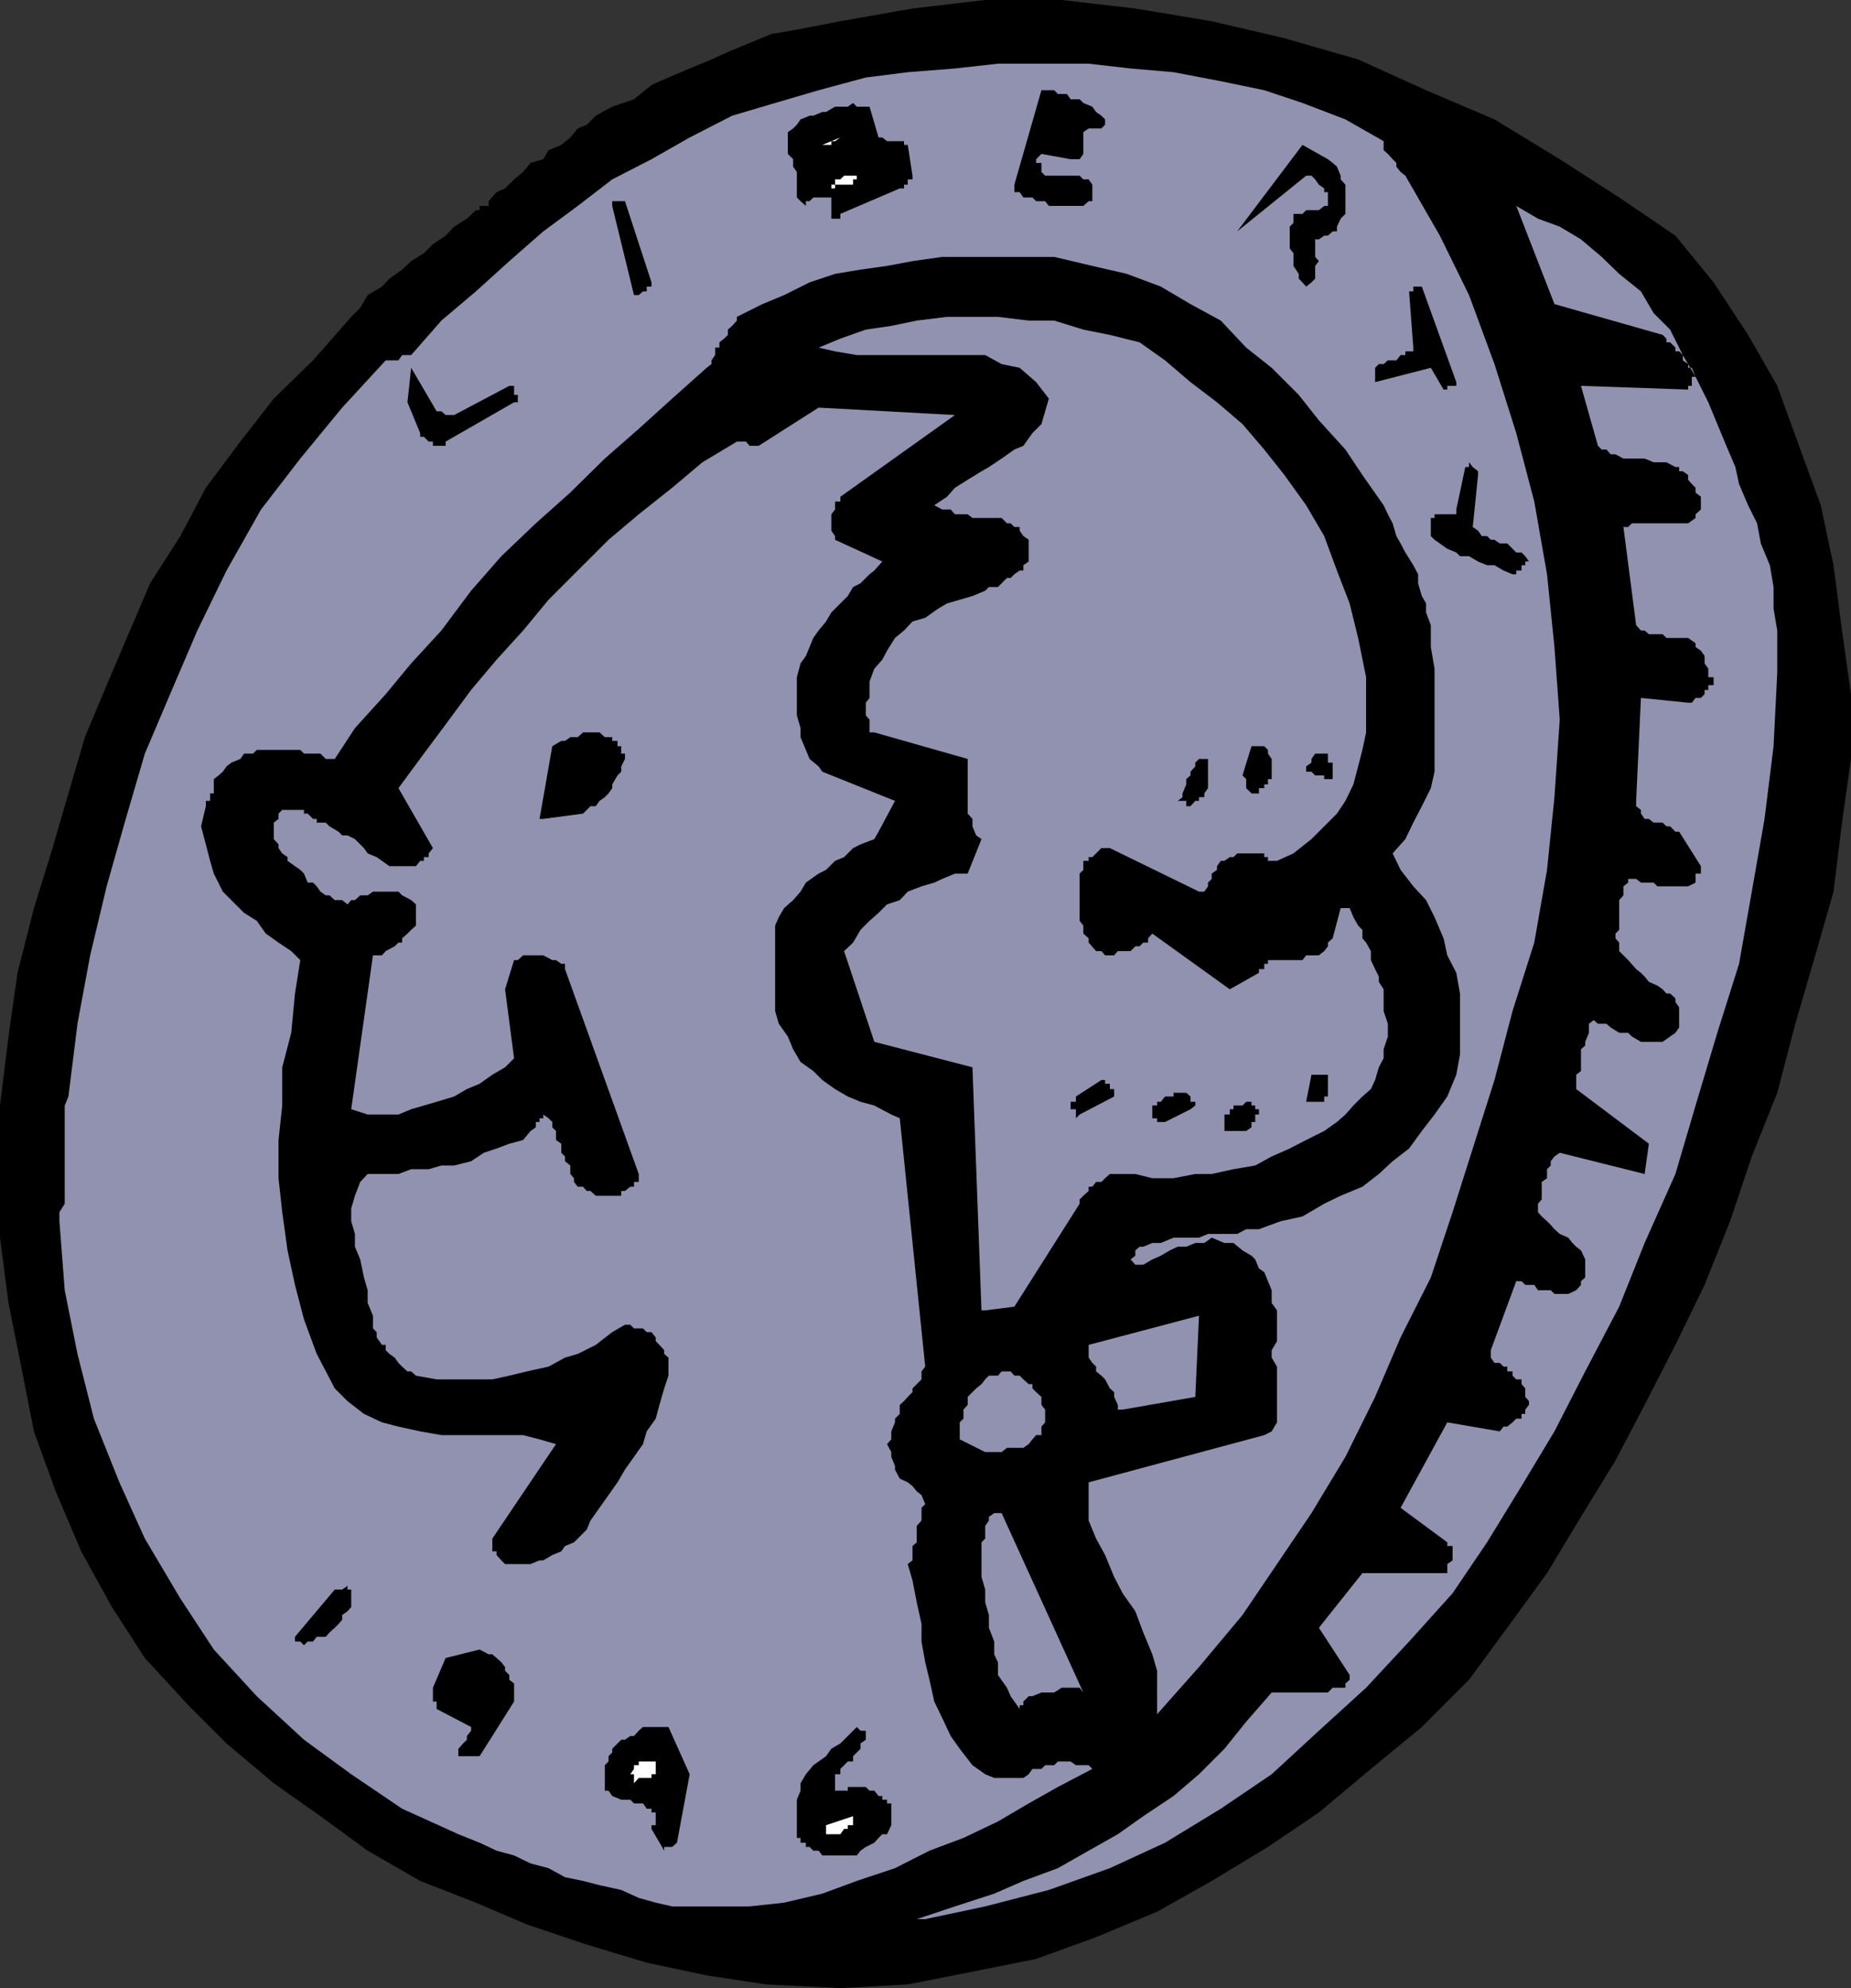 <svg xmlns="http://www.w3.org/2000/svg" width="348.898" height="374.602"><rect width="100%" height="100%" fill="#333333" stroke="none"/><path d="m144.398 373.902 14 .7 12.704-.7L183.3 371.5l12-2.398L206.6 365l11.5-4.797 10.297-5.8L239 348l9.602-6.5 9.796-8.2 9.602-7.898 8.898-8.902 7.204-9.797 7.5-10.3L298 285.8l6.5-10.598 5.5-10.5 5.8-11.3 5.5-11.301 4.802-12 4.097-12.2 4.801-12 3.398-13 4-13.699L345.602 168l1.597-13 1.7-12v-12.2l-1.7-12-1.597-12.3-2.403-11.297L339.102 84 335 72.703l-5.5-9.601-6.5-9.899-7.2-8.8-10.6-7.2L294 30l-12.3-7.5-12.9-5.5-12.8-5.797-13.898-4L228.398 4 214 1.602 200.102 0h-14.403L172 1.602 158.398 4l-4.097.8-4.801.903-4.102.7-4.097 1.699-4.102 1.699-3.097 1.402-4.102 1.7-4 1.699L122.8 16l-3.3 2.703-4.102 1.399-3.097 1.699-1.7 1.699-1.703.703-1.398 1.7-1.7 1.398-2.402 1-1 1.699-2.398.703-1.398 1.7-1.704 1.398L95.2 35.5l-1.597.703-1.5 1.7v.898h-1.704v.8H89.7L88 41.204l-2.398 1.5-1.602 1.7L81.602 46l-1.704 1.703-2.398 1.5-1.7 1.598-2.402 1.699L72 54l-2.7 1.602L67.899 58 66.2 59.703l-7.2 8.2-7.398 7.199-6.301 8.101-6.5 8.7L34 101l-5.7 8.902-4.1 9.598-4.098 9.602-4.102 9.8-3.102 10.598-3.296 11.3-3.204 10.302L3.301 183.3l-1.7 12L0 208.3v24.902L1.602 245.5 4 257.5l2.398 12.203L10.5 281l4.8 11.3 5.802 10.5 6.199 9.602 8.199 8.899 7.2 7.199 8.902 7.5 8.796 6.203 8.903 6.5 9.898 5.7 10.5 4.097 9.602 4.102 11.3 3.8 11.297 3.399 11.301 2.402 11.2 1.7"/><path fill="#9191b0" d="m174.398 361.602 11.301-2.399 12-3.101L209.2 352l10.403-4.797 10.5-6.402 9.597-6.5 8.903-8.2L257.5 318l8.102-8.7 8.199-9.097 6.5-9.601L286.8 280l6.2-10.297 5.8-11.3 6.4-12.2 4.8-12 5.8-13 3.802-12.902 4.097-13.7 4.102-13L330.199 168l2.403-13.7 1.699-13.698.699-13.899v-7.902l-.7-4.098v-4.101l-.698-4.102-1.704-4.098-.699-3.8-1.699-3.399-1.7-4-.698-3.203-1.704-4-1.699-4.098L322 75.801 319.602 71l-2.403-4.098-2.398-4.8L311.699 59l-2.398-4.098-4.102-3.3-3.3-3.2-3.899-3.3-4-2.399-4.102-1.5-4.097-2.402L293 57.3l20.398 5.8.704.7v.699h.699l1 1v.703h.699l.7.7v1l1 .699v.699h.698l.704 1.699h-.704v1.703h-.699v.7l-20.199-.7L301.2 84l.698.703h.903l.8.899h.899l1.5.8h4l1.7.7h2.402L315.8 88h.699v.8h.7l1 .7v.902l.698.801.704.7v.898l1 .8V96l-1 .902v.7l-1.403 1h-10.597l-.704.699H306l2.398 18.5.903 1H310l.8.699h2.598l.704.703h4.097l1.403 1v.7l1 .699.699 1V125l.699 1v1.602h1v1.5h-1V130h-.7v.8l-.698.7h-1l-.704.902h-.699l-8.898-.902-.903 19.402v1l.903.7v.699l.699 1h.8l.9.699h1.698l.704.703h.699l1 1h.699l4.102 6.5v1.399h-1v1.699l-1.403.699h-5.8l-.7-.7h-2.398l-.903-.698h-1.5v.699L306 167v1.703l-.8.899v5.601l-.7.7v.898l.7.8v1.602l.8.797.898.902 1.5 1.7.903.699.699.699.8 1 1.598.703 1 .7.704.8h.699l1 .899v.699l.699 1v3.8l-.7 1-1 .7-1.402 1h-4.097l-1.7-1-.703-.7H305.2l-1.597-1-.801-.699H301.2l-.8-.699-.899.7v1.699l-.7 1.699V197l-.8.703v4.098l-.898.699v2.703L310.8 215.5l-.801 5.703-16-4-1 .7-.7.898v.8l-.698.7V222l-1 .703V226l-.704.8v1.602l.704.801 1 .899.699.699.699.8 1 .899 1.602.703.796 1 .704.7.898.699.8 1.699v3.402l-.8.7v.699l-.898 1-1.5.699H293l-.7-.7h-2.402l-.699-1H287.5l-.7-.699h-1l-4.8 13v1.399l.7 1h1l.698.699h.704v.902h1v.801l.699.7h1v.898l.699.8v1.602l.7.797v.703l-.7.899v.8h-.7v.899h-1l-.698.699-1 .8h-.704l-.699.903-9.898-1.703L264 284.102l8.8 6.5v.699h1V294l-1 .703v1.7h-16l-8.198 10.3 5.796 8.899v.898l-.796.703V318h-2.403l-.898.902h-10.602l-4.8 5.5-4.098 5.098-4.801 4.8-4.8 4.102-5.7 3.801-4.8 3.399-5.5 3.101-5.802 3.297-6.5 2.402-5.5 2.399-7.398 2.402-7.2 2.399h1.598"/><path fill="#9191b0" d="M126.7 359.203h14.6l6.5-.703 7.2-1.7 6.5-2.398 7.2-2.402 6.5-3.297 6.402-2.402 6.5-3.098 5.796-3.402 5.5-3.098 6.5-3.402-.699-.7h-2.398l-1-.699h-2.403l-.699.7H197l-.7.699h-1.698l-.704 1-1 .699h-5.5l-1.699-.7-2.398-1.698-2.403-3.102-1.699-2.398-1.597-3.399-1.5-3.101-.903-4.102-.8-3.297-.7-3.902V306l-.898-4.098-.801-4.101-.898-3.098L172 294v-2.7l.8-.698V287.5l.9-1v-2.398l.698-.7-.699-1.699-.898-.703-.801-1-.898-.7-1.5-.698-.903-1.7v-.699L168 274.5v-.898l-.8-1.5.8-.899v-1.5l.7-1.703v-.7l.902-.898v-1.699l.796-.703.704-.797.898-.902v-.7l1.7-1.699v-1.5l.698-.902-4.796-46.797L168 210l-3.2-1.7-2.6-.698-2.4-1-2.402-1.399L155 203.5l-1.7-1.7-2.402-1.698-1.398-2.399-1-2.402-1.7-2.399-.698-2.402v-16.098l.699-1.601 1-1.7 1.699-1.5 1.398-1.601 1-1.7 2.403-1.698 1.398-.7 1.7-1.699 1.703-.703 1.699-1.7 1.398-.698 2.602-1 .8-1.399 3.098-5.8-13.699-5.5-.7-1-1.698-1.403-.704-1.7-1-2.398v-1.699l-.699-2.402v-7.2l.7-2.601 1-1.398.703-1.7.699-1.699 1-1.402 1.398-1.7 1-1.699 3.102-3.101 1-1.7 1.398-.699 1.7-1.699.902-.703 1.5-1.7-8.903-4.097V101l-.699-1v-3.098l.7-.902v-1.5h1v-.898L180 78.203l-25.7-1.402L143 84h-1.7l-.698-.797h-1.704l-6.5 3.899-5.699 4.8-6.3 5-5.7 4.801-5.8 5.797-5.5 5.5-4.797 5.8-5 5.5L88.8 130l-4.8 6.5-4.102 5.5-4.796 6.5 6.5 11.3-.801 1v.7h-.903v.703H79.2l-.8 1h-5l-1.399-1-1-.703-1.7-.7-.698-1-.704-.698-1-1-1.398-.7h-1l-.7-.699-1.698-1-.704-.703H59.7v-.7H59l-1-1h-.7v-.698h-4.1l-.7.699v1l-.898.699v3.102l.898 1v.699l.7 1 1 .699v.703l1.402 1 1 .7.699.699L58 166.3h1l.7.699.698 1 1 .703h.704l1 .899H64.5l1 .8.7-.8h.698l1-.899h1.403l1-.703h4.8l.7.703 1.699.899.898.8v4l-.898.801-.7.7-1 .898v.8h-.698l-.704.7-1.699.902L72 180h-1.7l-4.1 29 3.1 1h5.802l2.398-1 2.398-.7 2.403-.698 3.3-1L88 205.203l2.398-1 2.403-1.703 2.398-1.398 1.7-1.7-1.7-13 1.7-5.5h.703l1-.902h3.796l1.704.902h.699l1 .7h.699v1l13.898 38.601v1.5h-.898v.899h-.7l-1 .8h-.698v.899H112.3l-1-.899h-.7l-.703-.8h-1l-.699-.899V222l-.699-.797v-1.601l-1-.801v-.899l-.7-.699V215.5l-1-.7v-1.698l-.698-.7v-1l-.704-.699-1-.703v.703h-.699v.7H101v1l-1 .699-1.398 1.699L96 215.5l-2.398.902-2.403.801-2.398 1.598-3.2.8H83.2l-2.398.7H77.5l-2.398.902H69.3l-1.403 1.5-1 2.598-.699 2.402v2.399l.7 2.398v2.402l1 2.399.703 3.402.699 2.399v2.398l1 2.402v2.399l.7.699v1l1 1.402h.7v1l.698.7 1 .699.704 1 .699.699 1 .902h.699l.898.801 3.903.7h10.5l3.199-.7 3.3-.8 4.098-.903 3.102-1.7 2.398-.698 3.403-1.7 3.097-2.402 2.403-1.398h1l.699.699h1.7l.698.699h.903l.8 1v.703l.7.7.898 1v.699l.801.699v3.402l-.8 2.399-.9 3.101-.698 2.598-1.704 2.402-.699 2.399-1.699 2.398-1.7 2.402-1.402 2.399-1.699 2.402-3.398 4.797-.7 1.703-1.703 1.7-.699.699-1.699.699-.7 1-1.698.699-1.704 1h-.699l-1.699.703h-4.8l-.7-.703-.898-1v-.7H92.8v-2.398l12-17.8-3.102-.899-3.097-.8H83.199l-4-.7-4.097-.902L72 268l-3.398-1.598L65.5 264l-2.398-2.398-3.403-6.5-2.398-6.5-1.7-6.5-1.402-6.5-1-7.2L52.5 222v-7.2l.7-6.5v-7.198l1.698-6.5.704-7.399 1-6.3-1.704-1.7-2.398-1.601-2.398-1.7-1.704-2.402L46 172l-4-4-1.7-3.398-.698-2.399-.801-3.101-.903-3.399.903-3.8v-1h.8V149.5h.7v-2.7l.898-.698.801-.7.7-1 .902-.699L45.3 143l.699-1h1.7l.698-.7h8.204l.699.7h3.097l1 1h1.704l3.796-5.797 5.801-6.402L77.5 125l5.7-6.2 5.6-7.5 5.7-6.5 6.5-6.198 6.5-5.801 6.5-6.399 6.398-5.601 6.301-5.7 6.5-5.8.903-.7v-.699l.699-1V65.5h.8v-1l.899-.7.7-.698v-1l.8-.7.898-1v-.699l4.801-2.402 4.102-1.7 4.8-2.398 4.797-1.601 4.801-.801 5-.7 4.801-.898 5.602-.8h21.097l7.2 1.699 6.5 1.5L218.8 54l5.597 3.3 5.704 3.102 4.796 5.098 4.801 3.8 5.102 5.102 3.8 4.801 5 5.5 3.2 4.797 4 5.703.8 1.7.899 1.699.7 2.398.8 1.402.898 1.7 1.5 2.398.903 1.703v1.7l.7 2.397.8 1.402v1.7l.9 2.398v4.101l.698 4.098v19.402l-.699 3.098-1.699 3.402-1.602 3.098-1.5 3.102-2.398 2.699 1.5 3.101 2.398 3.098 2.403 2.602 1.597 3.199 1.704 4 .698 3.2 1.699 3.3.7 3.903v11.5l-.7 3.797-1.7 4.102-2.402 3.398-2.398 3.102-2.398 3.3-3.102 2.399-2.602 2.402-3.097 2.399-4.102 1.699-3.097 1.5-4.102 2.402-4.102.899-4.097 1.5h-2.403l-1.699.898h-5.5l-1.699.703h-4.8l-2.4 1h-1.6l-1.7.7h-.7l-.8.699v1l-.898.699.898 1h1.5l1.7-1 1.6-.7 1.7-1 1.5-.699h1.602l1.699-.699h1.7l1.398-1 2.403 1h1.699l1.7 1.399 1.698 1 .704.699.699 1.699 1 .703 1.398 3.399v2.398l1 1.402v5.801l-1 1.7v1.398l1 1.699V268l-1 1.703-1.398.7-33.102 8.898v7.199l1.403 3.402L208.3 293l1.699 4.102 1.602 3.101 2.398 3.399 1.5 4 1.7 4.101.902 3.098V323l7.898-8.898 8.2-9.801 6.5-9.598 6.5-9.601 6.402-10.602 5.597-11.297L264 252l5.7-11.297 4.1-12.3 3.802-12 4.097-12.903 3.403-13 4.097-12.898 2.403-13.7L293 150.203l1-14.601-1-13.7-1.398-13.699-2.403-13.703-3.398-12.898-4.102-13-4.8-13-5.5-11.2-6.5-11.3-.899-.7-.8-1v-.699l-.7-.703-.898-1-.801-.7v-1.698l-7.2-4.102-8.101-3.098L238.3 17l-8.198-1.7-8.903-1.698-8.097-.7-7.903-.902h-17.097l-8.102.902-8.898.7-7.903 1L154.301 17l-8.2 2.402L138 21.801l-8 4.101L122.8 30l-7.402 3.8-6.5 5-6.5 4.802L96 49.203l-6.3 5.7-6.5 5.5-5.7 6.5h-1.7l-.698 1h-2.403L64.5 76.8l-7.898 9.601L49.199 96l-6.5 11.5-5.5 11.3-4.8 11.2-5.098 12-3.801 13-3.398 12L17 180l-2.398 12.902-1.704 13.7-.699 1.699v18.5l-1 1.601v1.7l1 13 2.403 12 3.097 12.199 4.801 12 4.8 10.601 6.7 11.301 6.3 9.598 8.098 8.8 8.903 8.2 8.898 6.5 9.602 6.5 10.597 4.8 4 1.602 3.204 1.5 3.296.899 3.102 1.5 3.398.898 3.102 1.703 3.398.7 3.102.8 4.102.899 3.296 1.5 3.204.898 3.097.703"/><path d="M156.7 349.602h4.8l.7-.899 1-.703 1.6-.797.802-.902.699-.7h.898l.801-1.699v-4.101h-.8v-.7h-.9v-.699h-.698l-.801-1h-.903l-.699-.699h-3.398v.7h-2.403V334.3h1v-1l.704-.7.699-.699h1v-1l.699-.699.7-.703v-1l1-.7v-1.698h-1l-.7-.7-2.398 2.399-.704.699-1.699 1-1 1.402-1.398 1-1 .7-1.403 1.699-1 1.699v1.402l-.699 1.7v7.199h.7v.902h1V348h.703l.699.703h1l.699.899h1.7M126 348h.7l.902-.797L130 334.301l-4-8.899h-4.8l-.802.7-.898 1h-.7l-1 .699h-.698l-.704.699-1 1v.703l-.699.7v1l-.699.699v4.8h.7l.698 1 1.704.7h1.699l.699.699h1.7l.698 1h.903v.699h.8v2.402h-.8v.7l2.398 4.101V348H126"/><path fill="#fff" d="m158.398 345.602.704-1h.699v-.7h1v-1.699l-5.102 1.7v1.699h2.7M120.398 335h2.403v-.7h.8v-2.398h-3.203v.7h-.898v.699l-.7 1h.7V336l.898-1"/><path d="M88 330.902h2.398l6.5-10.3v-3.399L96 316.5v-.898l-.8-.801v-.7l-.7-.898-.898-.8-.801-.7h-.7l-1.703-.902L84 312.402 81.602 318v2.602h.699V322l6.5 3.402v.7l-.801 1v.699l-.7.699-.902 1v1.402H88"/><path fill="#9191b0" d="M192.898 321.3v-.698l1-1h.704l1.699-.7h2.398l1.403-.902h3.398l.7.902-15.4-33.8h-1.402l-1 .699v.699l-.699 1v2.402l-.699.7v6.5l.7 2.398v2.402l.698 2.399v2.402l1 2.598v2.402l.704 1.5v2.399L189.8 318l.699 1.602 1.7 2.398v-.7h.698"/><path d="m57.3 310 .7-.7h1l.7-.898h1.698l.704-.8 1-.899.699-.703.699-.797v-.902l1-.7.7-.8V299.5h-.7v-.7l-1 .7h-1.398l-7.5 8.902v.899h1l.699.699"/><path fill="#9191b0" d="M185.7 273.602h3.1l1-.801h3.098l1-.7.704-.898.699-.8h1V268.8l.699-.8v-2.398l-.7-.899v-1.5l-1-.902-.698-.7v-.8h-.704l-1-.899-.699-.699h-1l-.699-.8h-1.7l-.698.8h-1.704l-.699.7-.699.898-1 .8-1.602 1.602v1.5l-.796.899v1.699l-.704.699v3.203l4.801 2.399m25.903-8 13.699-2.399.699-15.3-20.8 5.5v2.398l.698 1 .704.699v.902l1 .801.699.7.898 1.699.801.699v.902l.7 1.5v1.7-.801h.902m-25.902-18.7 5.5-.699 12.3-19.402V226l.7-.7 1-.898v-.8h.698l.704-.899h1l.699-.703.898-.797H214l3.2.797h4l4.1-.797h3.098l4.102-.902 4.102-.7 3.097-1.699 3.403-1.5 3.097-1.601 3.403-1.7 2.398-1.699 1.602-1.402 1.5-1.7 1.699-1.698 1.597-1.399.801-1.703.7-2.398.902-1.7v-1.699l.8-2.402v-2.399l-.8-2.402v-4.098l-.903-1.402v-1l-.699-1.398-.8-1.7v-1.699l-.899-1.601-.7-.801v-1.598l-.8-.8-.898-1.602-.704-1.7H252.7l-1.5 5.7-.898.8v.7l-.7.902-1 .797H246.2l-.699.902H239v.7h-.7v1h-1v.699l-5.5 3.101-14.6-10.5-.802.899v.8h-.898l-.7.7h-.8l-.898.902h-2.403L210 180h-1.7l-.698-.797h-1l-1.403-1.601v-.801l-1-.899v-1.5l-.699-.902v-8.898l.7-.7v-1.699h1v-.703h.698l.704-.7 1-1h1.597L226 168h1l.7-1v-.7l.698-.698v-1l1-.7v-.699l.704-1h.699l1-.703h.699l.7-.7h5.1v.7h.7v.703h1.7l3.1-1.402 3.4-2.7 2.402-2.398 2.398-2.402 1.602-2.399 1.5-3.101.898-3.399.8-3.101.7-3.301v-10.398l-1.5-7.399-1.602-6.5L252 107.5l-2.398-6.5-3.403-5.797-4.097-5.703-3.801-4.797-4.102-4.8-4.8-4.102-5-3.801-4.797-4.098L214.8 64.5l-5.602-1.398-5-1-5.5-1.7h-4.8l-5.797-.699H178.5l-5.7.7-4.8 1-4.8.699-4.802 1.699-4.097 1.699 3.097.703 4.102.7h24.2l3.1 1.699 3.4.699L195.3 72l2.4 3.102-.7 2.398-.7 2.402-1.698 1.7L192.898 84l-1.699.703-2.398 1.7L186.398 88l-1.398.8-2.602 1.602-2.398 1.5-1.5 1.7-2.398 1.601 1.5.797h1.597l.801.902h2.398l.903.7h5.5l1 1h.699l.7.699h1V100l.698 1 1 .703v4.098l-1 .699v1h-.699l-1 .703-.699.7h-.7l-1.698 1.699h-1.704l-.699.699-2.398 1-2.403.699-2.398.703-1.7 1-2.402 1.7-2.398.699-1.602 1.699-1.699 1.402-1.5 2.399-.898 1.699-1.5 1.699-.903 2.402v3.098l-.699.902v2.399l.7.8V138h.902l17.597 5v10.3l.903 1v1.403l.699 1.7 1 .699-2.602 6.5H180l-2.398 1-1.5.699-2.403.699-2.597 1-1.5 1.602-2.403.8-1.597 1.598-1.704 1.5-1.699 1.703-1.398 2.399-1.7 1.601 5.7 17.098 18.5 4.8L185 246.903h.7"/><path d="M231.8 213.102h3.098l1-.7v-1h.704V210h.699v-1h-.7v-.7h-.703v-.698h-1l-.699.699H232.5V209h-.7v1h-1v3.102h1m-12.198-1.7 4.796-2.402.903-.7v-.698h-.903v-1l-.796-.7h-2.403v.7h-1.597l-.801 1h-.7v.699h-.902v2.402h.903v.7h1.5M203.5 210l6.5-3.398v-1.399h-.8v-1h-.9v-.703h-.698l-4.801 3.102v1h-1V209h1v1.703l.699-.703m44.398-2.398h1.704v-1h.699V202.5h-3.102l-1 5.102h1.7M102.398 154.3l7.5-1 .704-.698.699-.7h1l.699-1 1-.699.7-.703.698-1v-.7l1-1.698.704-.7v-1L117.8 143v-1h-.7v-1.398h-.703v-1h-1v-.7H114l-1-.902h-3.102l-1 .902H107.5l-1 .7h-.7l-1.698 1-2.403 13.699h.7m121.203-3.399v1h.796l.903-1H226v-.699h1v-.703l.7-1V143H226l-.7.703v.7l-.902 1v.699l-.796.699v1l-.704 1.699v.703l-.898.7h1.602M237.3 149.5v-1h1v-.7h.7v-1h.7V143l-.7-1v-.7l-.7-.698h-2.402l-1.699 5.5.7.699v1.699l1 1h1.402m13.899-3.398v-2.399h-.9V142h-2.402l-.699 1v.703l-1 .7v1h1l.7.699h1.703v.699h1.597v-.7m34.601-37.898v-.703h1v-1h.7v-.7h.7l-.7-1-.7-.698h-1l-1.698-1.7h-1.403l-1-.699H281l-.7-.703h-1l-.698-1-1-.7 1-9.8v-.7l-1-.8-.704-.898V88h-.699l-1.699 8v.902h-4.102v.7h-.699V101l.7.703 1 .7 1.402 1 1.699.699.7.699h1.698l1.704 1 1.699.699h1.398l1.7 1 1.703.703h.699M84 83.203l12.898-7.402h.704v-1.399h-.704v-1.699H96l-10.398 5.5H84l-.8-.703h-.9l-4.8-8.2-.7 6.5 2.4 5.802v.699h.698l.903.902h.8V84H84v-.797m188.8-10.5h1.7V72L268 54h-1.602v.902h-.796l.796 10.598v.703h-1.5v.7H264l-.8 1h-1.598l-.801.699h-.903l-.699.699V72l10.5-2.7 2.403 4.102h.699v-.699M121.898 54.902V54h.903v-.797l-5-15.3h-2.403v.898l4.102 16.8h.898l.801-.699h.7M247.2 53.203l.698-.703v-2.398l.704-.899-.704-.8v-3.301h.704l1-.7h.699l.898-.8H252v-.899l.7-1.5.902-.902v-5.5l-.903-1v-.7L252 31.403l-.8-.699-.9-.703-4.8-2.7-12.3 16.302 13-10.5h1l.698.699.704 1 1 .699v.703h.699v2.598h-.7l-1 .8H246.2l-.699.7h-1.7V42l-.698.703v4.098l.699.902v2.399l1 1.5v.898l.699.703.7.797 1-.797M158.398 40.3l11.204-4.8h.796v-.7h.704v-1H172v-.698l-.898-5.801h-.704v-.7H167.2l-.898-.699h-.7l-1.703-5.8H161.5l-.7-.7-1 .7h-2.402l-1.699 1H155l-1.7.699h-.698l-1.704.699-.699 1-.699.703-1 .7V29l1 1v1.402l.7 1v4.801l.698.7 1 .898v-.899h.704l.699-.699h3.398v4h1.7v-.902M197.7 38.8h6.5l1-.898h.698v-3.101l-.699-1h-1l-.699-.7H197l-.7-.699v-1.699h-1V30l1-1 5.5 1h1.7l.7-1v-4.098l1-.699h2.402l.699-.703v-1l-.7-.7-1-.698-.703-1-1.699-.7-.699-.699h-1.7l-.698-1h-1.704L198.7 17h-2.398L191.2 34.8v1.403h1l.7 1h1.703l.699.7H197l.7.898"/><path fill="#fff" d="M158.398 34.8h2.403v-1h.699v-.698h-2.398l-.704.699h-1v1h-.699v.699h.7v-.7h1M155 27.3h1.7v-.698h.698l1-.7L155 27.301"/></svg>
